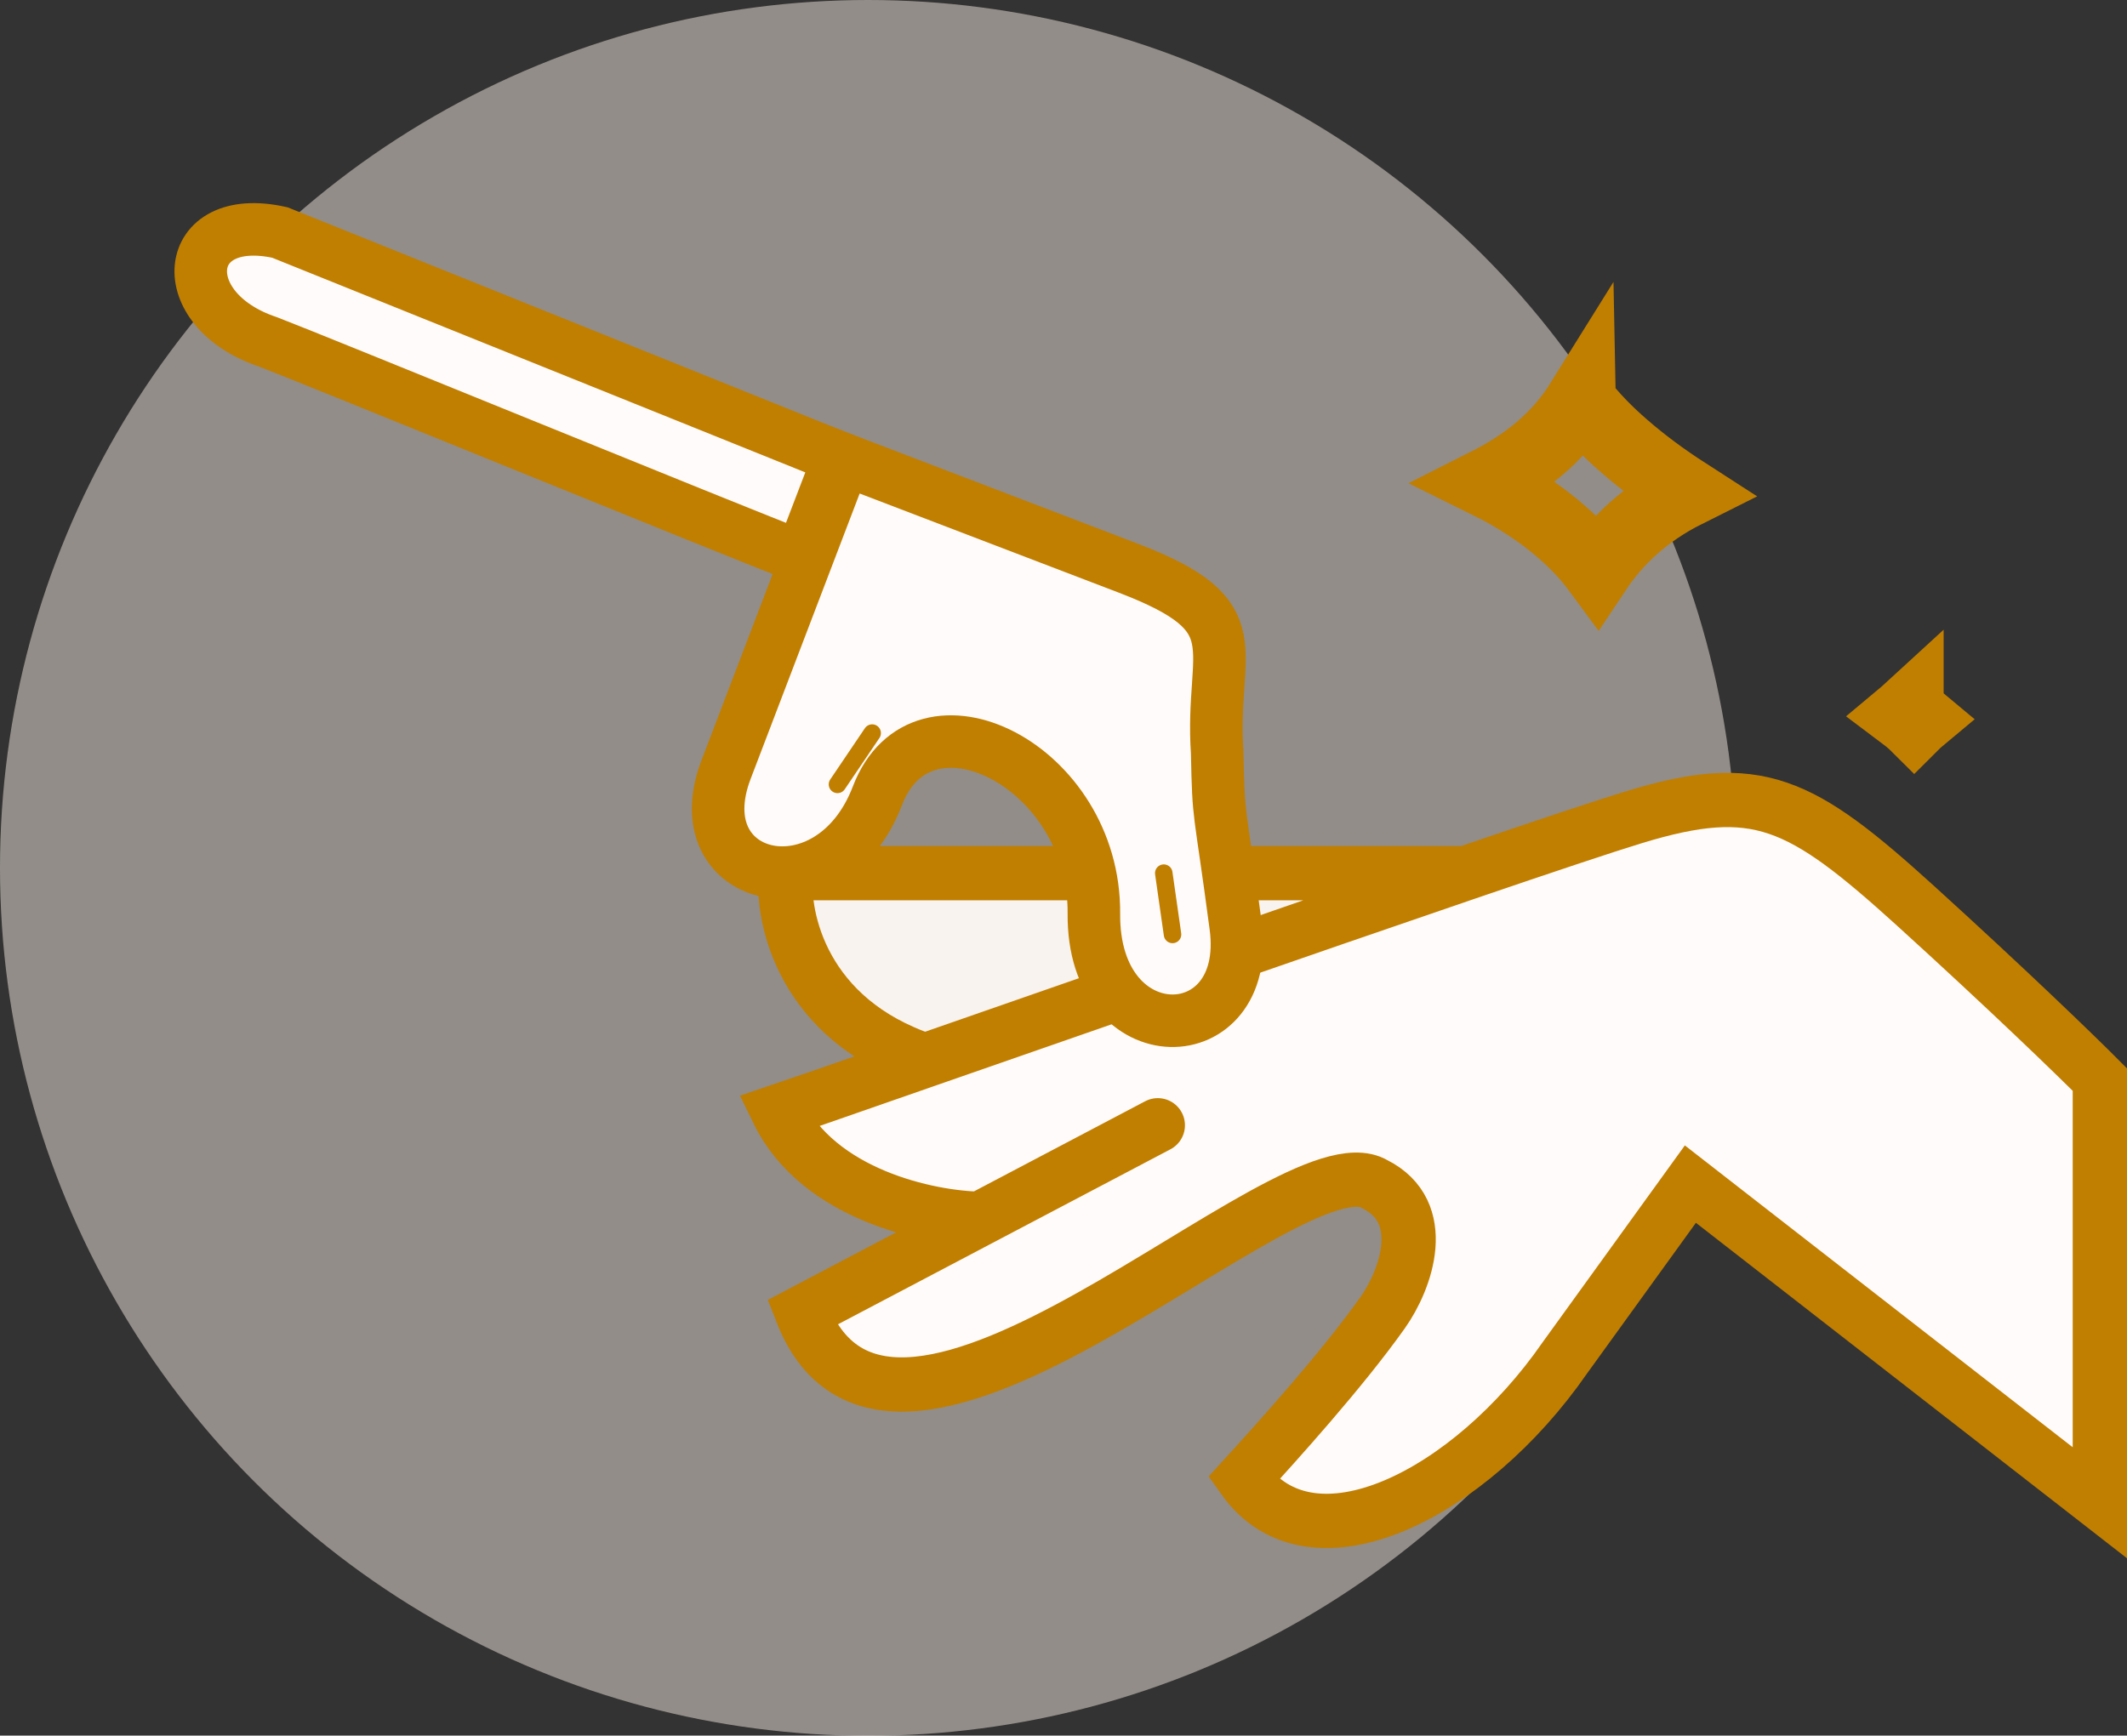 <svg xmlns="http://www.w3.org/2000/svg" id="Layer_2" data-name="Layer 2" viewBox="0 0 121.45 99.13"><rect x="0" y="0" width="121.45" height="99.13" fill="#333333" stroke="none"/><defs><style>      .cls-1, .cls-2, .cls-3 {        stroke-linecap: round;      }      .cls-1, .cls-2, .cls-3, .cls-4 {        fill: none;        stroke: #c07f00;      }      .cls-5 {        fill: #fffbfb;      }      .cls-6 {        fill: #fff;      }      .cls-7 {        fill: rgba(242, 233, 223, .5);      }      .cls-2 {        stroke-width: 3px;      }      .cls-3 {        stroke-width: 3.1px;      }      .cls-4 {        stroke-width: 4px;      }    </style></defs><g id="Layer_1-2" data-name="Layer 1"><g><path class="cls-6" d="m80.34,50.34l-35.48-.07s1.7,10.04,9.13,9.85,26.35-9.78,26.35-9.78Z"></path><circle class="cls-7" cx="49.57" cy="49.57" r="49.57"></circle><path class="cls-5" d="m96.52,67.64l23.38,18.2v-24.17c-1.32-1.33-5.29-5.17-10.54-9.94-6.57-5.96-9.02-7.19-16.05-5.05-1.67.51-5.2,1.69-9.62,3.2-9.22,3.15-22.35,7.73-30.87,10.7l-.71.25c-4.18,1.46-7.12,2.49-7.69,2.68,2.32,4.77,8.65,6.07,11.53,6.12l-10.16,5.35c5.2,13.31,27.81-10.25,32.7-7.34,3.18,1.59,1.8,5.45.46,7.34-2.33,3.29-6.08,7.43-7.95,9.48,3.91,5.51,12.94.91,18.34-6.88l7.18-9.94Z"></path><path class="cls-3" d="m66.11,64.27l-10.16,5.35m0,0l-10.16,5.35c5.2,13.31,27.81-10.25,32.7-7.34,3.18,1.59,1.8,5.45.46,7.34-2.33,3.29-6.08,7.43-7.95,9.48,3.91,5.51,12.94.91,18.34-6.88l7.18-9.94,23.38,18.2v-24.17c-1.32-1.33-5.29-5.17-10.54-9.94-6.57-5.96-9.02-7.19-16.05-5.05-1.67.51-5.2,1.69-9.62,3.2m-27.74,19.74c-2.88-.05-9.21-1.35-11.53-6.12.6-.2,3.84-1.33,8.4-2.92m30.87-10.7h-14.22m14.22,0c-9.22,3.15-22.35,7.73-30.87,10.7m8.71-10.7h-16.66c-.25,2.59.98,8.36,7.95,10.7"></path><path class="cls-4" d="m90.26,22.9c.72.93,1.57,1.79,2.46,2.56,1.13.99,2.37,1.89,3.58,2.67-2.36,1.18-4,2.77-5.1,4.42-.56-.76-1.22-1.46-1.96-2.11-1.23-1.09-2.7-2.05-4.34-2.86,1.07-.54,2.07-1.17,2.97-1.93.94-.79,1.73-1.7,2.39-2.76Z"></path><path class="cls-4" d="m108.98,40.52c.09.09.19.18.29.26.12.1.24.2.36.3-.12.1-.23.2-.33.3-.03-.03-.06-.05-.09-.08-.19-.16-.38-.32-.58-.47.12-.1.23-.21.35-.32Z"></path><path class="cls-5" d="m15.31,19.53c2.52.96,26.68,10.85,30.43,12.28l2.17-5.67L15.98,13.28c-5.61-1.25-6.18,4.41-.67,6.25Z"></path><path class="cls-5" d="m64.42,32.45l-16.2-6.2-6.76,17.7c-2.5,6.53,5.98,8.46,8.64,1.5,2.54-6.65,12.43-1.74,12.36,6.73-.07,8.14,9.05,7.93,8.1.74-.94-7.11-.98-5.89-1.06-9.94-.41-6.02,2.19-7.75-5.08-10.53Z"></path><path class="cls-2" d="m15.31,19.53c2.52.96,26.68,10.85,30.43,12.28l2.17-5.67L15.98,13.28c-5.61-1.25-6.18,4.41-.67,6.25Z"></path><path class="cls-2" d="m64.42,32.45l-16.2-6.2-6.76,17.7c-2.5,6.53,5.98,8.46,8.64,1.5,2.54-6.65,12.43-1.74,12.36,6.73-.07,8.14,9.05,7.93,8.1.74-.94-7.11-.98-5.89-1.06-9.94-.41-6.02,2.19-7.75-5.08-10.53Z"></path><path class="cls-1" d="m66.45,49.87l.5,3.5"></path><path class="cls-1" d="m49.8,41.87l-1.98,2.93"></path></g></g></svg>